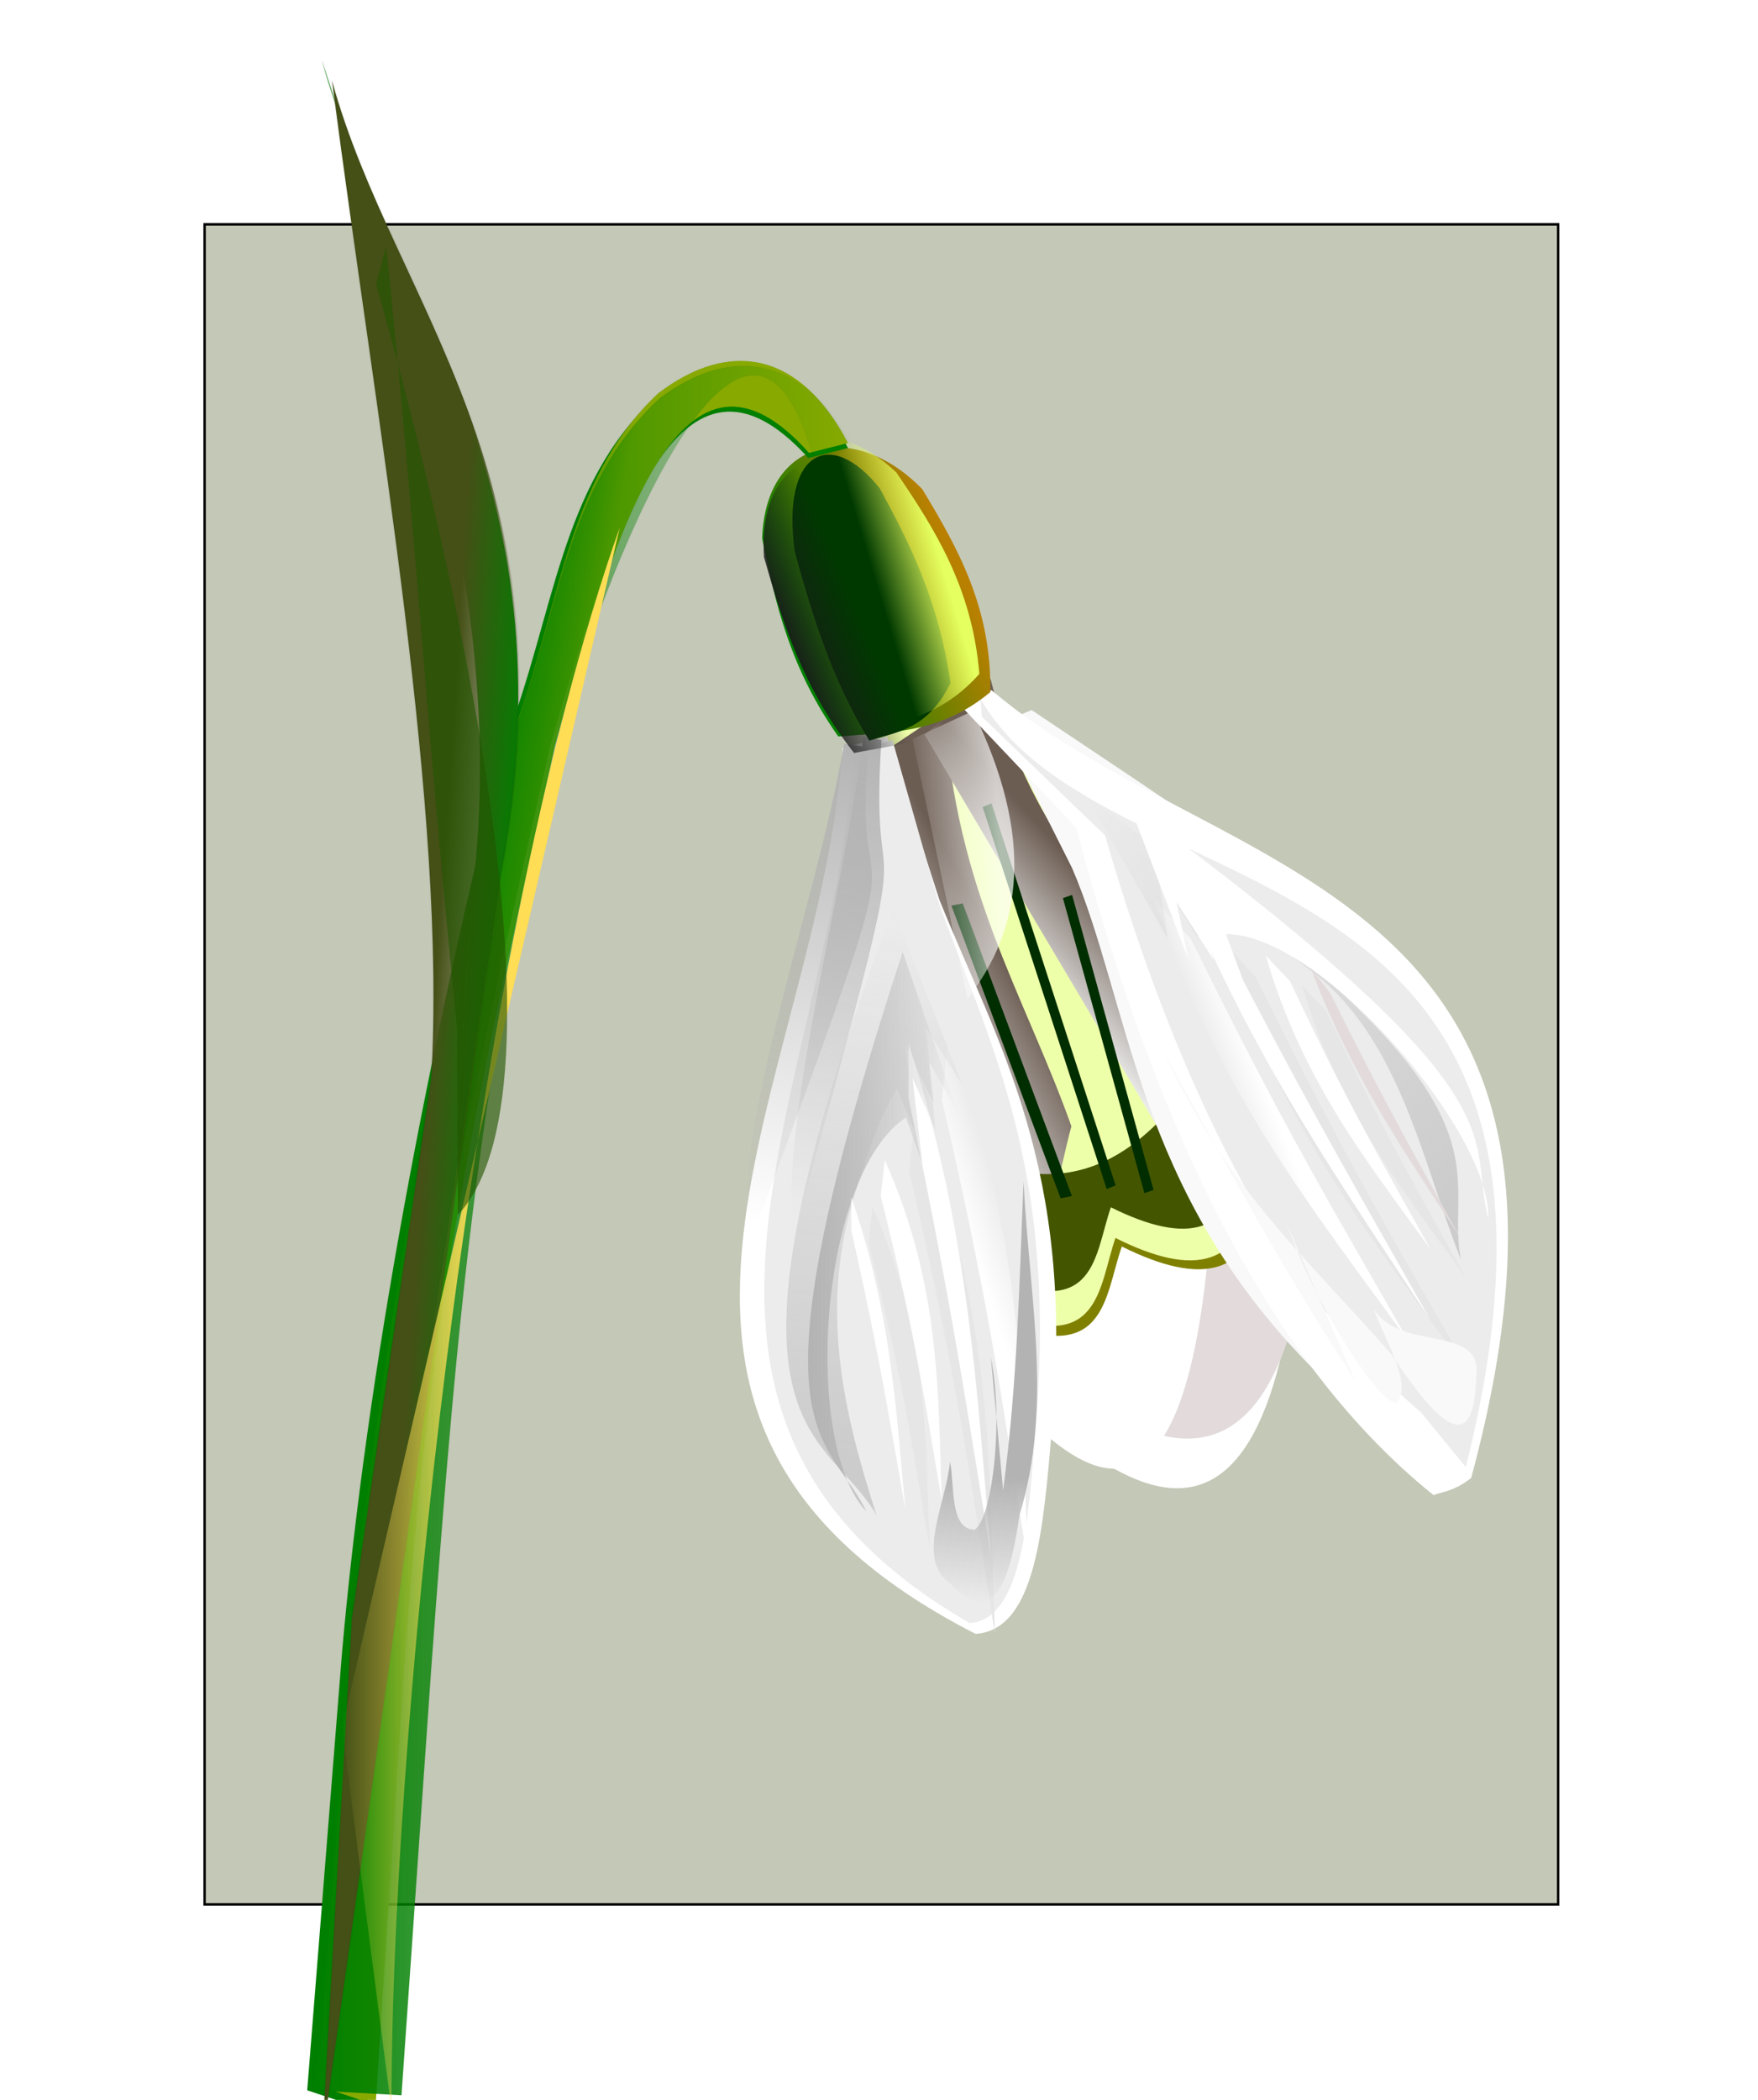 <?xml version="1.0" encoding="UTF-8" standalone="no"?>
<!-- Created with Inkscape (http://www.inkscape.org/) -->
<svg
   xmlns:dc="http://purl.org/dc/elements/1.1/"
   xmlns:cc="http://creativecommons.org/ns#"
   xmlns:rdf="http://www.w3.org/1999/02/22-rdf-syntax-ns#"
   xmlns:svg="http://www.w3.org/2000/svg"
   xmlns="http://www.w3.org/2000/svg"
   xmlns:xlink="http://www.w3.org/1999/xlink"
   xmlns:sodipodi="http://sodipodi.sourceforge.net/DTD/sodipodi-0.dtd"
   xmlns:inkscape="http://www.inkscape.org/namespaces/inkscape"
   width="715.93"
   height="855.068"
   id="svg2"
   sodipodi:version="0.32"
   inkscape:version="0.46"
   sodipodi:docname="ghiocel.svg"
   inkscape:output_extension="org.inkscape.output.svg.inkscape"
   version="1.0"
   inkscape:export-filename="/home/nicoleta/Pictures/header/ghipcel.png"
   inkscape:export-xdpi="90.116508"
   inkscape:export-ydpi="90.116508">
  <defs
     id="defs4">
    <linearGradient
       inkscape:collect="always"
       id="linearGradient4849">
      <stop
         style="stop-color:#ffdd55;stop-opacity:1;"
         offset="0"
         id="stop4851" />
      <stop
         style="stop-color:#ffdd55;stop-opacity:0;"
         offset="1"
         id="stop4853" />
    </linearGradient>
    <linearGradient
       inkscape:collect="always"
       id="linearGradient4839">
      <stop
         style="stop-color:#88aa00;stop-opacity:1;"
         offset="0"
         id="stop4841" />
      <stop
         style="stop-color:#88aa00;stop-opacity:0;"
         offset="1"
         id="stop4843" />
    </linearGradient>
    <linearGradient
       inkscape:collect="always"
       id="linearGradient4829">
      <stop
         style="stop-color:#ffffff;stop-opacity:1;"
         offset="0"
         id="stop4831" />
      <stop
         style="stop-color:#ffffff;stop-opacity:0;"
         offset="1"
         id="stop4833" />
    </linearGradient>
    <linearGradient
       inkscape:collect="always"
       id="linearGradient4517">
      <stop
         style="stop-color:#ececec;stop-opacity:1;"
         offset="0"
         id="stop4519" />
      <stop
         style="stop-color:#6c5d53;stop-opacity:1"
         offset="1"
         id="stop4521" />
    </linearGradient>
    <linearGradient
       inkscape:collect="always"
       id="linearGradient4383">
      <stop
         style="stop-color:#445016;stop-opacity:1;"
         offset="0"
         id="stop4385" />
      <stop
         style="stop-color:#445016;stop-opacity:0;"
         offset="1"
         id="stop4387" />
    </linearGradient>
    <linearGradient
       inkscape:collect="always"
       id="linearGradient4242">
      <stop
         style="stop-color:#008000;stop-opacity:1;"
         offset="0"
         id="stop4244" />
      <stop
         style="stop-color:#008000;stop-opacity:0;"
         offset="1"
         id="stop4246" />
    </linearGradient>
    <linearGradient
       inkscape:collect="always"
       id="linearGradient4208">
      <stop
         style="stop-color:#1a1a1a;stop-opacity:1;"
         offset="0"
         id="stop4210" />
      <stop
         style="stop-color:#1a1a1a;stop-opacity:0;"
         offset="1"
         id="stop4212" />
    </linearGradient>
    <linearGradient
       inkscape:collect="always"
       id="linearGradient4064">
      <stop
         style="stop-color:#e4ff5f;stop-opacity:1;"
         offset="0"
         id="stop4066" />
      <stop
         style="stop-color:#e4ff5f;stop-opacity:0;"
         offset="1"
         id="stop4068" />
    </linearGradient>
    <linearGradient
       inkscape:collect="always"
       id="linearGradient3489">
      <stop
         style="stop-color:#b3b3b3;stop-opacity:1;"
         offset="0"
         id="stop3491" />
      <stop
         style="stop-color:#b3b3b3;stop-opacity:0;"
         offset="1"
         id="stop3493" />
    </linearGradient>
    <linearGradient
       inkscape:collect="always"
       id="linearGradient3233">
      <stop
         style="stop-color:#008000;stop-opacity:1;"
         offset="0"
         id="stop3235" />
      <stop
         style="stop-color:#b98000;stop-opacity:1"
         offset="1"
         id="stop3237" />
    </linearGradient>
    <linearGradient
       inkscape:collect="always"
       id="linearGradient3211">
      <stop
         style="stop-color:#ffffff;stop-opacity:1;"
         offset="0"
         id="stop3213" />
      <stop
         style="stop-color:#ffffff;stop-opacity:0;"
         offset="1"
         id="stop3215" />
    </linearGradient>
    <linearGradient
       inkscape:collect="always"
       id="linearGradient3179">
      <stop
         style="stop-color:#cccccc;stop-opacity:1;"
         offset="0"
         id="stop3181" />
      <stop
         style="stop-color:#cccccc;stop-opacity:0;"
         offset="1"
         id="stop3183" />
    </linearGradient>
    <linearGradient
       inkscape:collect="always"
       id="linearGradient3161">
      <stop
         style="stop-color:#b3b3b3;stop-opacity:1;"
         offset="0"
         id="stop3163" />
      <stop
         style="stop-color:#b3b3b3;stop-opacity:0;"
         offset="1"
         id="stop3165" />
    </linearGradient>
    <inkscape:perspective
       sodipodi:type="inkscape:persp3d"
       inkscape:vp_x="0 : 526.18109 : 1"
       inkscape:vp_y="0 : 1000 : 0"
       inkscape:vp_z="744.09448 : 526.18109 : 1"
       inkscape:persp3d-origin="372.04724 : 350.78739 : 1"
       id="perspective10" />
    <filter
       inkscape:collect="always"
       id="filter3343">
      <feGaussianBlur
         inkscape:collect="always"
         stdDeviation="2.4"
         id="feGaussianBlur3345" />
    </filter>
    <filter
       inkscape:collect="always"
       id="filter3479"
       x="-0.274"
       width="1.549"
       y="-0.062"
       height="1.123">
      <feGaussianBlur
         inkscape:collect="always"
         stdDeviation="5.128"
         id="feGaussianBlur3481" />
    </filter>
    <filter
       inkscape:collect="always"
       id="filter3597"
       x="-0.255"
       width="1.509"
       y="-0.056"
       height="1.113">
      <feGaussianBlur
         inkscape:collect="always"
         stdDeviation="3.95"
         id="feGaussianBlur3599" />
    </filter>
    <filter
       inkscape:collect="always"
       id="filter3629"
       x="-0.182"
       width="1.365"
       y="-0.05"
       height="1.1">
      <feGaussianBlur
         inkscape:collect="always"
         stdDeviation="5.069"
         id="feGaussianBlur3631" />
    </filter>
    <filter
       inkscape:collect="always"
       id="filter3679"
       x="-0.214"
       width="1.428"
       y="-0.034"
       height="1.068">
      <feGaussianBlur
         inkscape:collect="always"
         stdDeviation="1.779"
         id="feGaussianBlur3681" />
    </filter>
    <filter
       inkscape:collect="always"
       id="filter3703">
      <feGaussianBlur
         inkscape:collect="always"
         stdDeviation="1.234"
         id="feGaussianBlur3705" />
    </filter>
    <filter
       inkscape:collect="always"
       id="filter3911"
       x="-0.186"
       width="1.372"
       y="-0.146"
       height="1.292">
      <feGaussianBlur
         inkscape:collect="always"
         stdDeviation="6.281"
         id="feGaussianBlur3913" />
    </filter>
    <filter
       inkscape:collect="always"
       id="filter3991">
      <feGaussianBlur
         inkscape:collect="always"
         stdDeviation="3.913"
         id="feGaussianBlur3993" />
    </filter>
    <filter
       inkscape:collect="always"
       id="filter4204"
       x="-0.102"
       width="1.203"
       y="-0.078"
       height="1.155">
      <feGaussianBlur
         inkscape:collect="always"
         stdDeviation="3.937"
         id="feGaussianBlur4206" />
    </filter>
    <filter
       inkscape:collect="always"
       id="filter4447">
      <feGaussianBlur
         inkscape:collect="always"
         stdDeviation="2.346"
         id="feGaussianBlur4449" />
    </filter>
    <filter
       inkscape:collect="always"
       id="filter4513"
       x="-0.155"
       width="1.309"
       y="-0.074"
       height="1.149">
      <feGaussianBlur
         inkscape:collect="always"
         stdDeviation="6.142"
         id="feGaussianBlur4515" />
    </filter>
    <filter
       inkscape:collect="always"
       id="filter4681"
       x="-0.215"
       width="1.43"
       y="-0.092"
       height="1.185">
      <feGaussianBlur
         inkscape:collect="always"
         stdDeviation="3.266"
         id="feGaussianBlur4683" />
    </filter>
    <filter
       inkscape:collect="always"
       id="filter4685"
       x="-0.228"
       width="1.456"
       y="-0.09"
       height="1.18">
      <feGaussianBlur
         inkscape:collect="always"
         stdDeviation="3.266"
         id="feGaussianBlur4687" />
    </filter>
    <filter
       inkscape:collect="always"
       id="filter4689"
       x="-0.298"
       width="1.596"
       y="-0.092"
       height="1.185">
      <feGaussianBlur
         inkscape:collect="always"
         stdDeviation="3.266"
         id="feGaussianBlur4691" />
    </filter>
    <filter
       inkscape:collect="always"
       id="filter4709">
      <feGaussianBlur
         inkscape:collect="always"
         stdDeviation="5.079"
         id="feGaussianBlur4711" />
    </filter>
    <filter
       inkscape:collect="always"
       id="filter4901">
      <feGaussianBlur
         inkscape:collect="always"
         stdDeviation="3.179"
         id="feGaussianBlur4903" />
    </filter>
    <linearGradient
       inkscape:collect="always"
       xlink:href="#linearGradient4517"
       id="linearGradient4957"
       gradientUnits="userSpaceOnUse"
       x1="260.738"
       y1="610.383"
       x2="298.173"
       y2="579.163" />
    <linearGradient
       inkscape:collect="always"
       xlink:href="#linearGradient3161"
       id="linearGradient4959"
       gradientUnits="userSpaceOnUse"
       x1="221.429"
       y1="502.362"
       x2="184.034"
       y2="693.791" />
    <linearGradient
       inkscape:collect="always"
       xlink:href="#linearGradient3179"
       id="linearGradient4961"
       gradientUnits="userSpaceOnUse"
       gradientTransform="translate(-8.571,4.286)"
       x1="225.714"
       y1="783.791"
       x2="247.143"
       y2="564.719" />
    <linearGradient
       inkscape:collect="always"
       xlink:href="#linearGradient3211"
       id="linearGradient4963"
       gradientUnits="userSpaceOnUse"
       x1="268.571"
       y1="722.362"
       x2="283.357"
       y2="718.076" />
    <linearGradient
       inkscape:collect="always"
       xlink:href="#linearGradient3161"
       id="linearGradient4965"
       gradientUnits="userSpaceOnUse"
       gradientTransform="translate(11.429,22.857)"
       x1="193.999"
       y1="665.934"
       x2="260.5"
       y2="665.934" />
    <linearGradient
       inkscape:collect="always"
       xlink:href="#linearGradient3161"
       id="linearGradient4967"
       gradientUnits="userSpaceOnUse"
       x1="221.429"
       y1="502.362"
       x2="184.034"
       y2="693.791" />
    <linearGradient
       inkscape:collect="always"
       xlink:href="#linearGradient3489"
       id="linearGradient4969"
       gradientUnits="userSpaceOnUse"
       x1="270"
       y1="795.219"
       x2="265.699"
       y2="845.773" />
    <linearGradient
       inkscape:collect="always"
       xlink:href="#linearGradient4517"
       id="linearGradient4971"
       gradientUnits="userSpaceOnUse"
       x1="260.738"
       y1="610.383"
       x2="298.173"
       y2="579.163" />
    <linearGradient
       inkscape:collect="always"
       xlink:href="#linearGradient3179"
       id="linearGradient4973"
       gradientUnits="userSpaceOnUse"
       gradientTransform="translate(-225.754,-3.796)"
       x1="225.714"
       y1="783.791"
       x2="261.929"
       y2="567.341" />
    <linearGradient
       inkscape:collect="always"
       xlink:href="#linearGradient3211"
       id="linearGradient4975"
       gradientUnits="userSpaceOnUse"
       gradientTransform="matrix(-0.792,0.611,0.611,0.792,153.371,-81.919)"
       x1="268.571"
       y1="722.362"
       x2="283.357"
       y2="718.076" />
    <linearGradient
       inkscape:collect="always"
       xlink:href="#linearGradient3233"
       id="linearGradient4977"
       gradientUnits="userSpaceOnUse"
       gradientTransform="matrix(1.161,0,0,1.152,-45.813,-79.015)"
       x1="197.143"
       y1="466.648"
       x2="255.714"
       y2="440.934" />
    <linearGradient
       inkscape:collect="always"
       xlink:href="#linearGradient4064"
       id="linearGradient4979"
       gradientUnits="userSpaceOnUse"
       gradientTransform="translate(-444.467,-54.548)"
       x1="686.904"
       y1="472.535"
       x2="660.114"
       y2="480.616" />
    <linearGradient
       inkscape:collect="always"
       xlink:href="#linearGradient4208"
       id="linearGradient4981"
       gradientUnits="userSpaceOnUse"
       gradientTransform="translate(-436.386,-177.787)"
       x1="626.295"
       y1="658.403"
       x2="656.074"
       y2="646.281" />
    <linearGradient
       inkscape:collect="always"
       xlink:href="#linearGradient4839"
       id="linearGradient4983"
       gradientUnits="userSpaceOnUse"
       gradientTransform="translate(-878.833,-10.102)"
       x1="949.543"
       y1="628.098"
       x2="911.158"
       y2="620.017" />
    <linearGradient
       inkscape:collect="always"
       xlink:href="#linearGradient4242"
       id="linearGradient4985"
       gradientUnits="userSpaceOnUse"
       gradientTransform="translate(2.02,-1.3865265e-6)"
       x1="-12.622"
       y1="705.323"
       x2="208.591"
       y2="705.323" />
    <linearGradient
       inkscape:collect="always"
       xlink:href="#linearGradient4383"
       id="linearGradient4987"
       gradientUnits="userSpaceOnUse"
       x1="48.487"
       y1="472.535"
       x2="78.791"
       y2="474.555" />
    <linearGradient
       inkscape:collect="always"
       xlink:href="#linearGradient4829"
       id="linearGradient4989"
       gradientUnits="userSpaceOnUse"
       gradientTransform="matrix(1.108,0,0,1.415,-25.292,-203.468)"
       x1="266.68"
       y1="529.103"
       x2="233.855"
       y2="532.134" />
    <linearGradient
       inkscape:collect="always"
       xlink:href="#linearGradient4849"
       id="linearGradient4991"
       gradientUnits="userSpaceOnUse"
       x1="58.589"
       y1="907.4"
       x2="1.52"
       y2="907.4" />
    <filter
       inkscape:collect="always"
       id="filter5037"
       x="-0.226"
       width="1.451"
       y="-0.189"
       height="1.378">
      <feGaussianBlur
         inkscape:collect="always"
         stdDeviation="67.289"
         id="feGaussianBlur5039" />
    </filter>
  </defs>
  <sodipodi:namedview
     id="base"
     pagecolor="#ffffff"
     bordercolor="#666666"
     borderopacity="1.0"
     inkscape:pageopacity="0.0"
     inkscape:pageshadow="2"
     inkscape:zoom="0.49497475"
     inkscape:cx="421.31944"
     inkscape:cy="468.34202"
     inkscape:document-units="px"
     inkscape:current-layer="layer1"
     showgrid="false"
     inkscape:window-width="741"
     inkscape:window-height="704"
     inkscape:window-x="538"
     inkscape:window-y="59" />
  <g
     inkscape:label="Capa 1"
     inkscape:groupmode="layer"
     id="layer1"
     transform="translate(-14.766,-107.213)">
    <rect
       style="fill:#c4c8b7;fill-rule:evenodd;stroke:#000000;stroke-width:1.272px;stroke-linecap:butt;stroke-linejoin:miter;stroke-opacity:1;filter:url(#filter5037)"
       id="rect2385"
       width="714.93"
       height="854.068"
       x="118.302"
       y="188.525"
       transform="matrix(0.771,0,0,0.801,6.876,47.562)" />
    <g
       id="g4905"
       transform="translate(152,-94)">
      <path
         style="fill:#ffffff;fill-rule:evenodd;stroke:#000000;stroke-width:1px;stroke-linecap:butt;stroke-linejoin:miter;stroke-opacity:0"
         d="M 222.234,508.489 L 241.748,728.238 C 321.624,824.457 386.353,860.956 393.959,672.224 L 263.214,482.636 L 222.234,508.489 z"
         id="path4695"
         sodipodi:nodetypes="ccccc" />
      <path
         sodipodi:nodetypes="ccccc"
         id="path4693"
         d="M 222.234,506.88 L 242.437,712.951 C 325.131,803.181 392.146,837.408 400.02,660.423 L 264.66,482.636 L 222.234,506.88 z"
         style="fill:#e3dbdb;fill-rule:evenodd;stroke:#000000;stroke-width:1px;stroke-linecap:butt;stroke-linejoin:miter;stroke-opacity:0;filter:url(#filter4709)" />
      <path
         transform="matrix(0.761,0,0,1.04,53.033,-19.221)"
         style="fill:#ffffff;fill-rule:evenodd;stroke:#000000;stroke-width:1.124px;stroke-linecap:butt;stroke-linejoin:miter;stroke-opacity:0;filter:url(#filter4709)"
         d="M 222.234,506.88 L 242.437,712.951 C 325.131,803.181 392.146,837.408 400.02,660.423 L 264.66,482.636 L 222.234,506.88 z"
         id="path4713"
         sodipodi:nodetypes="ccccc" />
      <path
         style="fill:#808000;fill-rule:evenodd;stroke:#000000;stroke-width:1px;stroke-linecap:butt;stroke-linejoin:miter;stroke-opacity:0"
         d="M 216.173,503.433 L 267.892,738.445 C 313.391,758.477 312.422,729.311 319.612,708.783 C 351.782,724.763 374.289,722.329 377.797,683.685 L 263.582,480.616 L 216.173,503.433 z"
         id="path4837"
         sodipodi:nodetypes="cccccc" />
      <path
         sodipodi:nodetypes="cccccc"
         id="path4391"
         d="M 216.173,503.084 L 266.599,734.507 C 310.96,754.233 310.016,725.513 317.026,705.298 C 348.392,721.034 370.336,718.637 373.756,680.583 L 262.397,480.616 L 216.173,503.084 z"
         style="fill:#eeffaa;fill-rule:evenodd;stroke:#000000;stroke-width:1px;stroke-linecap:butt;stroke-linejoin:miter;stroke-opacity:0" />
      <path
         transform="matrix(0.877,0,0,1.316,26.648,-141.634)"
         style="fill:url(#linearGradient4957);fill-opacity:1;fill-rule:evenodd;stroke:#000000;stroke-width:0.931px;stroke-linecap:butt;stroke-linejoin:miter;stroke-opacity:0;filter:url(#filter4513)"
         d="M 216.173,496.463 L 269.223,677.709 C 296.882,659.763 305.331,621.066 310.652,609.037 C 288.842,568.157 256.935,536.249 251.73,480.616 L 216.173,496.463 z"
         id="path4451"
         sodipodi:nodetypes="ccccc" />
      <path
         style="fill:#445500;fill-rule:evenodd;stroke:#000000;stroke-width:1px;stroke-linecap:butt;stroke-linejoin:miter;stroke-opacity:0;filter:url(#filter4447)"
         d="M 258.599,671.744 L 266.68,720.673 C 309.335,739.481 308.427,712.097 315.168,692.823 C 345.327,707.827 366.427,705.541 369.716,669.258 L 345.472,646.281 C 333.556,659.078 307.34,694.757 258.599,671.744 z"
         id="path4393"
         sodipodi:nodetypes="cccccc" />
      <g
         transform="matrix(1.163,0,0,1.023,-47.72,-11.292)"
         id="g4008">
        <path
           style="fill:#ffffff;fill-rule:evenodd;stroke:#000000;stroke-width:0.917px;stroke-linecap:butt;stroke-linejoin:miter;stroke-opacity:0"
           d="M 233.621,500.934 L 251.956,565.869 C 272.623,623.946 299.429,672.389 291.447,775.432 C 288.413,815.323 285.979,856.471 264.65,858.076 C 118.005,772.79 209.684,640.491 218.107,505.361 L 233.621,500.934 z"
           id="path2383"
           sodipodi:nodetypes="cccccc" />
        <path
           sodipodi:nodetypes="cccccc"
           id="path3187"
           d="M 235.549,502.362 L 251.52,566.258 C 269.522,623.406 292.871,671.074 285.919,772.468 C 283.276,811.721 281.156,852.211 262.577,853.791 C 134.841,769.869 214.699,639.687 222.036,506.719 L 235.549,502.362 z"
           style="fill:#ececec;fill-rule:evenodd;stroke:#000000;stroke-width:0.917px;stroke-linecap:butt;stroke-linejoin:miter;stroke-opacity:0" />
        <path
           style="fill:url(#linearGradient4959);fill-opacity:1;fill-rule:evenodd;stroke:#000000;stroke-width:0.917px;stroke-linecap:butt;stroke-linejoin:miter;stroke-opacity:0"
           d="M 227.143,505.219 C 220.642,589.109 250.069,505.442 185.714,702.362 C 178.115,659.871 209.337,566.424 218.571,503.791 L 227.143,505.219 z"
           id="path2389"
           sodipodi:nodetypes="cccc" />
        <path
           style="fill:url(#linearGradient4961);fill-opacity:1;fill-rule:evenodd;stroke:#000000;stroke-width:0.917px;stroke-linecap:butt;stroke-linejoin:miter;stroke-opacity:0;filter:url(#filter3343)"
           d="M 235.714,569.505 C 166.058,780.604 211.787,774.858 230,810.934 C 218.625,770.925 210.241,730.417 221.429,686.648 C 225.636,671.41 229.28,656.172 237.143,640.934 L 244.286,660.934 L 240,623.791 L 250,646.648 L 247.143,616.648 L 260,639.505 L 235.714,569.505 z"
           id="path3169"
           sodipodi:nodetypes="cccccccccc" />
        <path
           style="fill:#e6e6e6;fill-rule:evenodd;stroke:#000000;stroke-width:0.917px;stroke-linecap:butt;stroke-linejoin:miter;stroke-opacity:0"
           d="M 248.571,823.791 C 243.13,788.419 239.765,759.277 227.143,702.362 L 228.571,688.076 C 248.355,738.561 247.067,780.618 248.571,823.791 z"
           id="path3189"
           sodipodi:nodetypes="cccc" />
        <path
           sodipodi:nodetypes="cccc"
           id="path3191"
           d="M 252.857,805.219 C 247.416,769.847 244.051,740.705 231.429,683.791 L 232.857,669.505 C 252.641,719.99 251.353,762.046 252.857,805.219 z"
           style="fill:#ffffff;fill-rule:evenodd;stroke:#000000;stroke-width:0.917px;stroke-linecap:butt;stroke-linejoin:miter;stroke-opacity:0" />
        <path
           sodipodi:nodetypes="cccc"
           id="path3193"
           d="M 271.429,858.076 C 263.81,804.46 259.1,760.287 241.429,674.016 L 243.429,652.362 C 271.125,728.886 269.323,792.635 271.429,858.076 z"
           style="fill:#e6e6e6;fill-rule:evenodd;stroke:#000000;stroke-width:0.917px;stroke-linecap:butt;stroke-linejoin:miter;stroke-opacity:0" />
        <path
           style="fill:url(#linearGradient4963);fill-opacity:1;fill-rule:evenodd;stroke:#000000;stroke-width:0.917px;stroke-linecap:butt;stroke-linejoin:miter;stroke-opacity:0"
           d="M 282.857,829.505 C 275.239,775.888 270.528,731.716 252.857,645.445 L 254.857,623.791 C 282.554,700.315 280.751,764.064 282.857,829.505 z"
           id="path3195"
           sodipodi:nodetypes="cccc" />
        <path
           sodipodi:nodetypes="cccc"
           id="path3197"
           d="M 270.081,827.388 C 262.344,774.123 256.937,730.185 241.142,644.67 L 241.155,622.981 C 262.596,698.415 265.083,762.125 270.081,827.388 z"
           style="fill:#ffffff;fill-rule:evenodd;stroke:#000000;stroke-width:0.917px;stroke-linecap:butt;stroke-linejoin:miter;stroke-opacity:0;filter:url(#filter3703)" />
        <path
           sodipodi:nodetypes="ccccccccc"
           id="path3199"
           d="M 247.143,568.076 C 177.487,779.175 213.216,773.429 231.429,809.505 C 203.116,780.136 210.868,664.127 248.571,639.505 L 255.714,659.505 L 251.429,622.362 L 261.429,645.219 L 258.571,615.219 L 271.429,638.076 L 247.143,568.076 z"
           style="fill:url(#linearGradient4965);fill-opacity:1;fill-rule:evenodd;stroke:#000000;stroke-width:1.065px;stroke-linecap:butt;stroke-linejoin:miter;stroke-opacity:0;filter:url(#filter3629)"
           transform="matrix(0.804,0,0,0.923,40.422,62.27)" />
        <path
           sodipodi:nodetypes="cccc"
           id="path3227"
           d="M 227.143,505.219 C 220.642,589.109 250.069,505.442 185.714,702.362 C 178.115,659.871 209.337,566.424 218.571,503.791 L 227.143,505.219 z"
           style="fill:url(#linearGradient4967);fill-opacity:1;fill-rule:evenodd;stroke:#000000;stroke-width:1.067px;stroke-linecap:butt;stroke-linejoin:miter;stroke-opacity:0;filter:url(#filter3479)"
           transform="matrix(0.739,0,0,1,63.814,-2.857)" />
        <path
           style="fill:url(#linearGradient4969);fill-opacity:1;fill-rule:evenodd;stroke:#000000;stroke-width:0.917px;stroke-linecap:butt;stroke-linejoin:miter;stroke-opacity:0;filter:url(#filter3597)"
           d="M 255.714,838.076 C 243.519,827.984 254.313,806.396 255.714,789.505 C 257.383,800.336 255.641,816.282 264.286,816.648 C 270.414,812.405 274.564,773.796 270,748.076 L 274.286,800.934 C 279.367,757.281 279.961,718.115 281.429,678.076 C 283.671,726.377 291.688,766.856 280,810.934 C 276.583,838.692 270.485,855.73 255.714,838.076 z"
           id="path3485"
           sodipodi:nodetypes="cccccccc" />
        <path
           style="fill:#ffffff;fill-rule:evenodd;stroke:#000000;stroke-width:0.917px;stroke-linecap:butt;stroke-linejoin:miter;stroke-opacity:0;filter:url(#filter3679)"
           d="M 240.081,808.816 C 235.017,776.398 231.479,749.657 221.142,697.61 L 221.151,684.409 C 235.182,730.32 236.81,769.096 240.081,808.816 z"
           id="path3633"
           sodipodi:nodetypes="cccc" />
      </g>
      <path
         sodipodi:nodetypes="ccccc"
         id="path4525"
         d="M 216.173,496.463 L 306.85,680.968 C 387.15,700.387 326.752,636.27 310.652,609.037 C 288.842,568.157 256.935,536.249 251.73,480.616 L 216.173,496.463 z"
         style="fill:url(#linearGradient4971);fill-opacity:1;fill-rule:evenodd;stroke:#000000;stroke-width:1.025px;stroke-linecap:butt;stroke-linejoin:miter;stroke-opacity:0;filter:url(#filter4513)"
         transform="matrix(0.842,-0.149,0.194,1.097,-39.041,-12.052)" />
      <g
         id="g4035">
        <path
           style="fill:#f9f9f9;fill-rule:evenodd;stroke:#000000;stroke-width:1px;stroke-linecap:butt;stroke-linejoin:miter;stroke-opacity:0"
           d="M 269.806,495.833 L 299.367,554.688 C 322.988,609.752 325.262,685.359 396.656,757.692 C 424.258,785.726 449.239,794.836 464.354,783.917 C 513.265,630.81 396.361,567.074 282.891,490.323 L 269.806,495.833 z"
           id="path3995"
           sodipodi:nodetypes="cccccc" />
        <path
           style="fill:#ffffff;fill-rule:evenodd;stroke:#000000;stroke-width:1px;stroke-linecap:butt;stroke-linejoin:miter;stroke-opacity:0"
           d="M 254.506,489.111 L 301.071,538.201 C 329.218,645.614 373.254,751.258 446.625,810.066 C 448.915,808.807 454.609,808.841 461.899,803.006 C 527.998,557.92 359.074,561.131 266.52,482.212 L 254.506,489.111 z"
           id="path2387"
           sodipodi:nodetypes="cccccc" />
        <path
           sodipodi:nodetypes="cccccc"
           id="path3915"
           d="M 250.962,493.053 L 307.623,541.426 C 339.298,638.946 386.338,726.702 452.703,776.214 L 473.388,798.605 C 547.531,537.455 309.392,575.585 250.357,485.864 L 250.962,493.053 z"
           style="fill:#ececec;fill-rule:evenodd;stroke:#000000;stroke-width:1.062px;stroke-linecap:butt;stroke-linejoin:miter;stroke-opacity:0;filter:url(#filter3991)"
           transform="matrix(0.886,0,0,1,40.266,0)" />
        <path
           sodipodi:nodetypes="cccccccccc"
           id="path3961"
           d="M 33.753,566.262 C -35.903,777.36 9.826,771.614 28.039,807.69 C 16.664,767.681 -6.942,722.336 4.246,678.567 C 8.454,663.329 12.097,648.09 19.96,632.852 L 27.103,652.852 L 22.817,615.71 L 32.817,638.567 L 29.96,608.567 L 42.817,631.424 L 33.753,566.262 z"
           style="fill:url(#linearGradient4973);fill-opacity:1;fill-rule:evenodd;stroke:#000000;stroke-width:1px;stroke-linecap:butt;stroke-linejoin:miter;stroke-opacity:0;filter:url(#filter3343)"
           transform="matrix(-0.792,0.611,0.611,0.792,-13.593,57.209)" />
        <path
           sodipodi:nodetypes="cccc"
           id="path3963"
           d="M 460.086,722.037 C 442.776,690.714 427.629,665.591 402.836,612.828 L 392.974,602.394 C 408.17,654.444 434.892,686.945 460.086,722.037 z"
           style="fill:#e6e6e6;fill-rule:evenodd;stroke:#000000;stroke-width:1px;stroke-linecap:butt;stroke-linejoin:miter;stroke-opacity:0" />
        <path
           style="fill:#ffffff;fill-rule:evenodd;stroke:#000000;stroke-width:1px;stroke-linecap:butt;stroke-linejoin:miter;stroke-opacity:0"
           d="M 445.344,709.956 C 428.033,678.633 412.887,653.511 388.094,600.748 L 378.232,590.314 C 393.427,642.364 420.149,674.865 445.344,709.956 z"
           id="path3965"
           sodipodi:nodetypes="cccc" />
        <path
           style="fill:#e6e6e6;fill-rule:evenodd;stroke:#000000;stroke-width:1px;stroke-linecap:butt;stroke-linejoin:miter;stroke-opacity:0"
           d="M 462.948,763.143 C 436.21,716.049 412.942,678.207 374.205,599.123 L 359.388,583.206 C 384.234,660.703 424.621,710.059 462.948,763.143 z"
           id="path3967"
           sodipodi:nodetypes="cccc" />
        <path
           sodipodi:nodetypes="cccc"
           id="path3969"
           d="M 436.441,747.513 C 409.703,700.419 386.435,662.577 347.698,583.493 L 332.88,567.576 C 357.726,645.072 398.113,694.429 436.441,747.513 z"
           style="fill:url(#linearGradient4975);fill-opacity:1;fill-rule:evenodd;stroke:#000000;stroke-width:1px;stroke-linecap:butt;stroke-linejoin:miter;stroke-opacity:0" />
        <path
           style="fill:#ffffff;fill-rule:evenodd;stroke:#000000;stroke-width:1px;stroke-linecap:butt;stroke-linejoin:miter;stroke-opacity:0;filter:url(#filter3703)"
           d="M 52.898,819.307 C 45.161,766.042 39.754,722.104 23.96,636.589 L 23.973,614.9 C 45.413,690.333 47.9,754.043 52.898,819.307 z"
           id="path3971"
           sodipodi:nodetypes="cccc"
           transform="matrix(-0.792,0.611,0.611,0.792,-13.593,57.209)" />
        <path
           transform="matrix(-0.636,0.491,0.564,0.731,159.433,-7.928)"
           style="fill:#ffffff;fill-opacity:1;fill-rule:evenodd;stroke:#000000;stroke-width:1.161px;stroke-linecap:butt;stroke-linejoin:miter;stroke-opacity:0;filter:url(#filter3629)"
           d="M 247.143,568.076 C 177.487,779.175 213.216,773.429 231.429,809.505 C 203.116,780.136 210.868,664.127 248.571,639.505 L 255.714,659.505 L 251.429,622.362 L 261.429,645.219 L 258.571,615.219 L 271.429,638.076 L 247.143,568.076 z"
           id="path3973"
           sodipodi:nodetypes="ccccccccc" />
        <path
           sodipodi:nodetypes="cccccccc"
           id="path3975"
           d="M 16.187,823.302 C 3.992,813.209 37.13,798.315 38.531,781.424 C 40.2,792.255 38.458,808.2 47.103,808.567 C 53.232,804.324 57.381,765.714 52.817,739.995 L 57.103,792.852 C 62.184,749.2 62.779,710.034 64.246,669.995 C 66.488,718.296 52.161,752.081 40.473,796.159 C 37.055,823.918 30.958,840.956 16.187,823.302 z"
           style="fill:#f9f9f9;fill-opacity:1;fill-rule:evenodd;stroke:#000000;stroke-width:0.848px;stroke-linecap:butt;stroke-linejoin:miter;stroke-opacity:0;filter:url(#filter3597)"
           transform="matrix(-0.765,0.879,0.59,1.139,-9.447,-189.801)" />
        <path
           sodipodi:nodetypes="cccc"
           id="path3977"
           d="M 22.898,800.735 C 17.835,768.317 14.296,741.575 3.96,689.529 L 3.968,676.328 C 18,722.239 19.627,761.014 22.898,800.735 z"
           style="fill:#e3dbdb;fill-rule:evenodd;stroke:#000000;stroke-width:1px;stroke-linecap:butt;stroke-linejoin:miter;stroke-opacity:0;filter:url(#filter3679)"
           transform="matrix(-0.792,0.611,0.611,0.792,-13.593,57.209)" />
      </g>
      <path
         sodipodi:nodetypes="ccccc"
         id="path3231"
         d="M 204.164,501.121 C 224.79,499.328 245.417,500.217 266.043,483.055 C 266.638,448.728 252.663,424.076 238.349,400.39 C 211.139,372.399 174.607,378.95 173.152,420.463 C 178.654,447.898 184.811,473.687 204.164,501.121 z"
         style="fill:url(#linearGradient4977);fill-opacity:1;fill-rule:evenodd;stroke:#000000;stroke-width:1px;stroke-linecap:butt;stroke-linejoin:miter;stroke-opacity:0" />
      <path
         transform="matrix(0.673,-0.105,0.177,1.138,-6.499,-54.602)"
         style="fill:#003900;fill-opacity:1;fill-rule:evenodd;stroke:#e4e600;stroke-width:1.129px;stroke-linecap:butt;stroke-linejoin:miter;stroke-opacity:0;filter:url(#filter3911)"
         d="M 198.136,508.076 C 215.899,506.519 233.663,507.291 251.426,492.388 C 251.939,462.578 239.903,441.171 227.576,420.601 C 204.143,396.294 172.682,401.983 171.429,438.033 C 176.167,461.857 181.47,484.253 198.136,508.076 z"
         id="path3241"
         sodipodi:nodetypes="ccccc" />
      <path
         style="fill:url(#linearGradient4979);fill-opacity:1;fill-rule:evenodd;stroke:#859e27;stroke-width:1px;stroke-linecap:butt;stroke-linejoin:miter;stroke-opacity:0;filter:url(#filter4204)"
         d="M 206.545,499.75 C 225.327,496.03 244.38,495.054 261.604,475.607 C 258.675,440.427 243.329,416.479 227.77,393.55 C 199.92,367.395 166.998,377.438 169.865,420.05 C 177.702,447.619 185.975,473.446 206.545,499.75 z"
         id="path3253"
         sodipodi:nodetypes="ccccc" />
      <path
         sodipodi:nodetypes="ccccc"
         id="path4072"
         d="M 210.586,507.831 C 229.368,504.111 248.421,503.135 265.645,483.688 C 262.715,448.508 247.37,424.561 231.811,401.631 C 203.96,375.476 171.038,385.519 173.906,428.131 C 181.742,455.701 190.016,481.527 210.586,507.831 z"
         style="fill:url(#linearGradient4981);fill-opacity:1;fill-rule:evenodd;stroke:#859e27;stroke-width:1px;stroke-linecap:butt;stroke-linejoin:miter;stroke-opacity:0" />
      <path
         sodipodi:nodetypes="cccccccccc"
         id="path4216"
         d="M 208.091,383.641 C 188.6,347.065 159.566,340.753 129.3,363.438 C 90.858,398.91 88.5,451.77 68.69,502.839 C 37.225,628.005 12.023,760.141 2.02,874.575 L -12.122,1052.362 L 12.122,1060.443 L 24.244,878.616 C 35.365,726.246 56.085,642.274 86.873,504.86 C 112.785,414.804 139.636,330.007 191.929,387.682 L 208.091,383.641 z"
         style="fill:#008000;fill-rule:evenodd;stroke:#000000;stroke-width:1px;stroke-linecap:butt;stroke-linejoin:miter;stroke-opacity:0.015" />
      <path
         style="fill:url(#linearGradient4983);fill-opacity:1;fill-rule:evenodd;stroke:#000000;stroke-width:1px;stroke-linecap:butt;stroke-linejoin:miter;stroke-opacity:0.015"
         d="M 208.091,381.621 C 188.958,345.045 160.456,338.732 130.745,361.418 C 93.009,396.889 90.694,449.75 71.248,500.819 C 40.36,625.985 15.621,758.12 5.801,872.555 L -8.081,1050.342 L 15.718,1058.423 L 27.617,876.596 C 38.535,724.226 58.874,640.254 89.097,502.839 C 114.534,412.783 140.892,327.986 192.226,385.662 L 208.091,381.621 z"
         id="path4218"
         sodipodi:nodetypes="cccccccccc" />
      <path
         style="fill:url(#linearGradient4985);fill-opacity:1;fill-rule:evenodd;stroke:#000000;stroke-width:1px;stroke-linecap:butt;stroke-linejoin:miter;stroke-opacity:0.015"
         d="M 210.112,383.641 C 190.62,347.065 161.586,340.753 131.32,363.438 C 92.878,398.91 90.52,451.77 70.711,502.839 C 39.246,628.005 14.044,760.141 4.041,874.575 L -10.102,1052.362 L 26.264,1054.382 L 38.386,880.636 C 49.507,728.266 58.105,642.274 88.893,504.859 C 114.805,414.804 168.137,294.7 193.949,387.682 L 210.112,383.641 z"
         id="path4240"
         sodipodi:nodetypes="cccccccccc" />
      <path
         sodipodi:nodetypes="cccccc"
         id="path4379"
         d="M -6.061,226.057 C 19.401,318.482 97.602,393.19 66.67,557.387 L 22.223,854.372 L 6.061,860.433 L 38.386,640.22 C 86.775,490.786 36.715,359.499 -6.061,226.057 z"
         style="fill:#008000;fill-rule:evenodd;stroke:#000000;stroke-width:1px;stroke-linecap:butt;stroke-linejoin:miter;stroke-opacity:0.034" />
      <path
         style="fill:url(#linearGradient4987);fill-opacity:1;fill-rule:evenodd;stroke:#000000;stroke-width:1px;stroke-linecap:butt;stroke-linejoin:miter;stroke-opacity:0.034"
         d="M -2.02,234.139 C 23.442,326.563 97.602,393.19 66.67,557.387 L -6.061,1072.565 L 6.061,860.433 L 38.386,640.22 C 44.697,531.103 16.756,378.28 -2.02,234.139 z"
         id="path4381"
         sodipodi:nodetypes="cccccc" />
      <path
         transform="matrix(2,0,0,1.475,-296.985,-327.136)"
         id="path4529"
         d="M 274.761,607.895 L 296.985,688.707"
         style="fill:none;fill-rule:evenodd;stroke:#002e00;stroke-width:2.387;stroke-linecap:butt;stroke-linejoin:miter;stroke-miterlimit:4;stroke-dasharray:none;stroke-opacity:1;filter:url(#filter4689)" />
      <path
         transform="matrix(1.667,0,0,1.878,-213.479,-601.171)"
         id="path4531"
         d="M 286.883,601.834 L 317.188,684.667"
         style="fill:none;fill-rule:evenodd;stroke:#002e00;stroke-width:2.317;stroke-linecap:butt;stroke-linejoin:miter;stroke-miterlimit:4;stroke-dasharray:none;stroke-opacity:1;filter:url(#filter4685)" />
      <path
         id="path4533"
         d="M 151.523,1070.545 L 151.523,1070.545 z"
         style="fill:none;fill-rule:evenodd;stroke:#000000;stroke-width:1px;stroke-linecap:butt;stroke-linejoin:miter;stroke-opacity:1" />
      <path
         transform="matrix(1.309,0.102,-0.113,1.446,-30.95,-337.829)"
         id="path4535"
         d="M 303.046,603.854 L 335.371,684.667"
         style="fill:none;fill-rule:evenodd;stroke:#002e00;stroke-width:2.972;stroke-linecap:butt;stroke-linejoin:miter;stroke-miterlimit:4;stroke-dasharray:none;stroke-opacity:1;filter:url(#filter4681)" />
      <path
         sodipodi:nodetypes="cccc"
         id="path4715"
         d="M 258.977,490.717 C 284.149,542.186 279.242,579.254 256.739,607.895 L 234.355,502.149 L 258.977,490.717 z"
         style="opacity:0.688;fill:url(#linearGradient4989);fill-opacity:1;fill-rule:evenodd;stroke:#000000;stroke-width:1px;stroke-linecap:butt;stroke-linejoin:miter;stroke-opacity:0" />
      <path
         sodipodi:nodetypes="cccc"
         id="path4847"
         d="M 115.157,415.966 L 2.02,904.88 L 22.223,1060.443 C 21.428,925.069 52.12,594.421 115.157,415.966 z"
         style="fill:url(#linearGradient4991);fill-opacity:1;fill-rule:evenodd;stroke:#000000;stroke-width:1px;stroke-linecap:butt;stroke-linejoin:miter;stroke-opacity:0;filter:url(#filter4901)" />
    </g>
    <path
       style="opacity:0.624;fill:#225500;fill-opacity:1;fill-rule:evenodd;stroke:#000000;stroke-width:1px;stroke-linecap:butt;stroke-linejoin:miter;stroke-opacity:0"
       d="M 172.022,207.698 C 184.355,325.433 187.339,391.587 200.911,526.068 L 201.221,601.916 C 252.926,547.106 191.123,304.77 167.94,222.935 L 172.022,207.698 z"
       id="path5041"
       sodipodi:nodetypes="ccccc"
       inkscape:transform-center-x="280.82241" />
  </g>
</svg>
